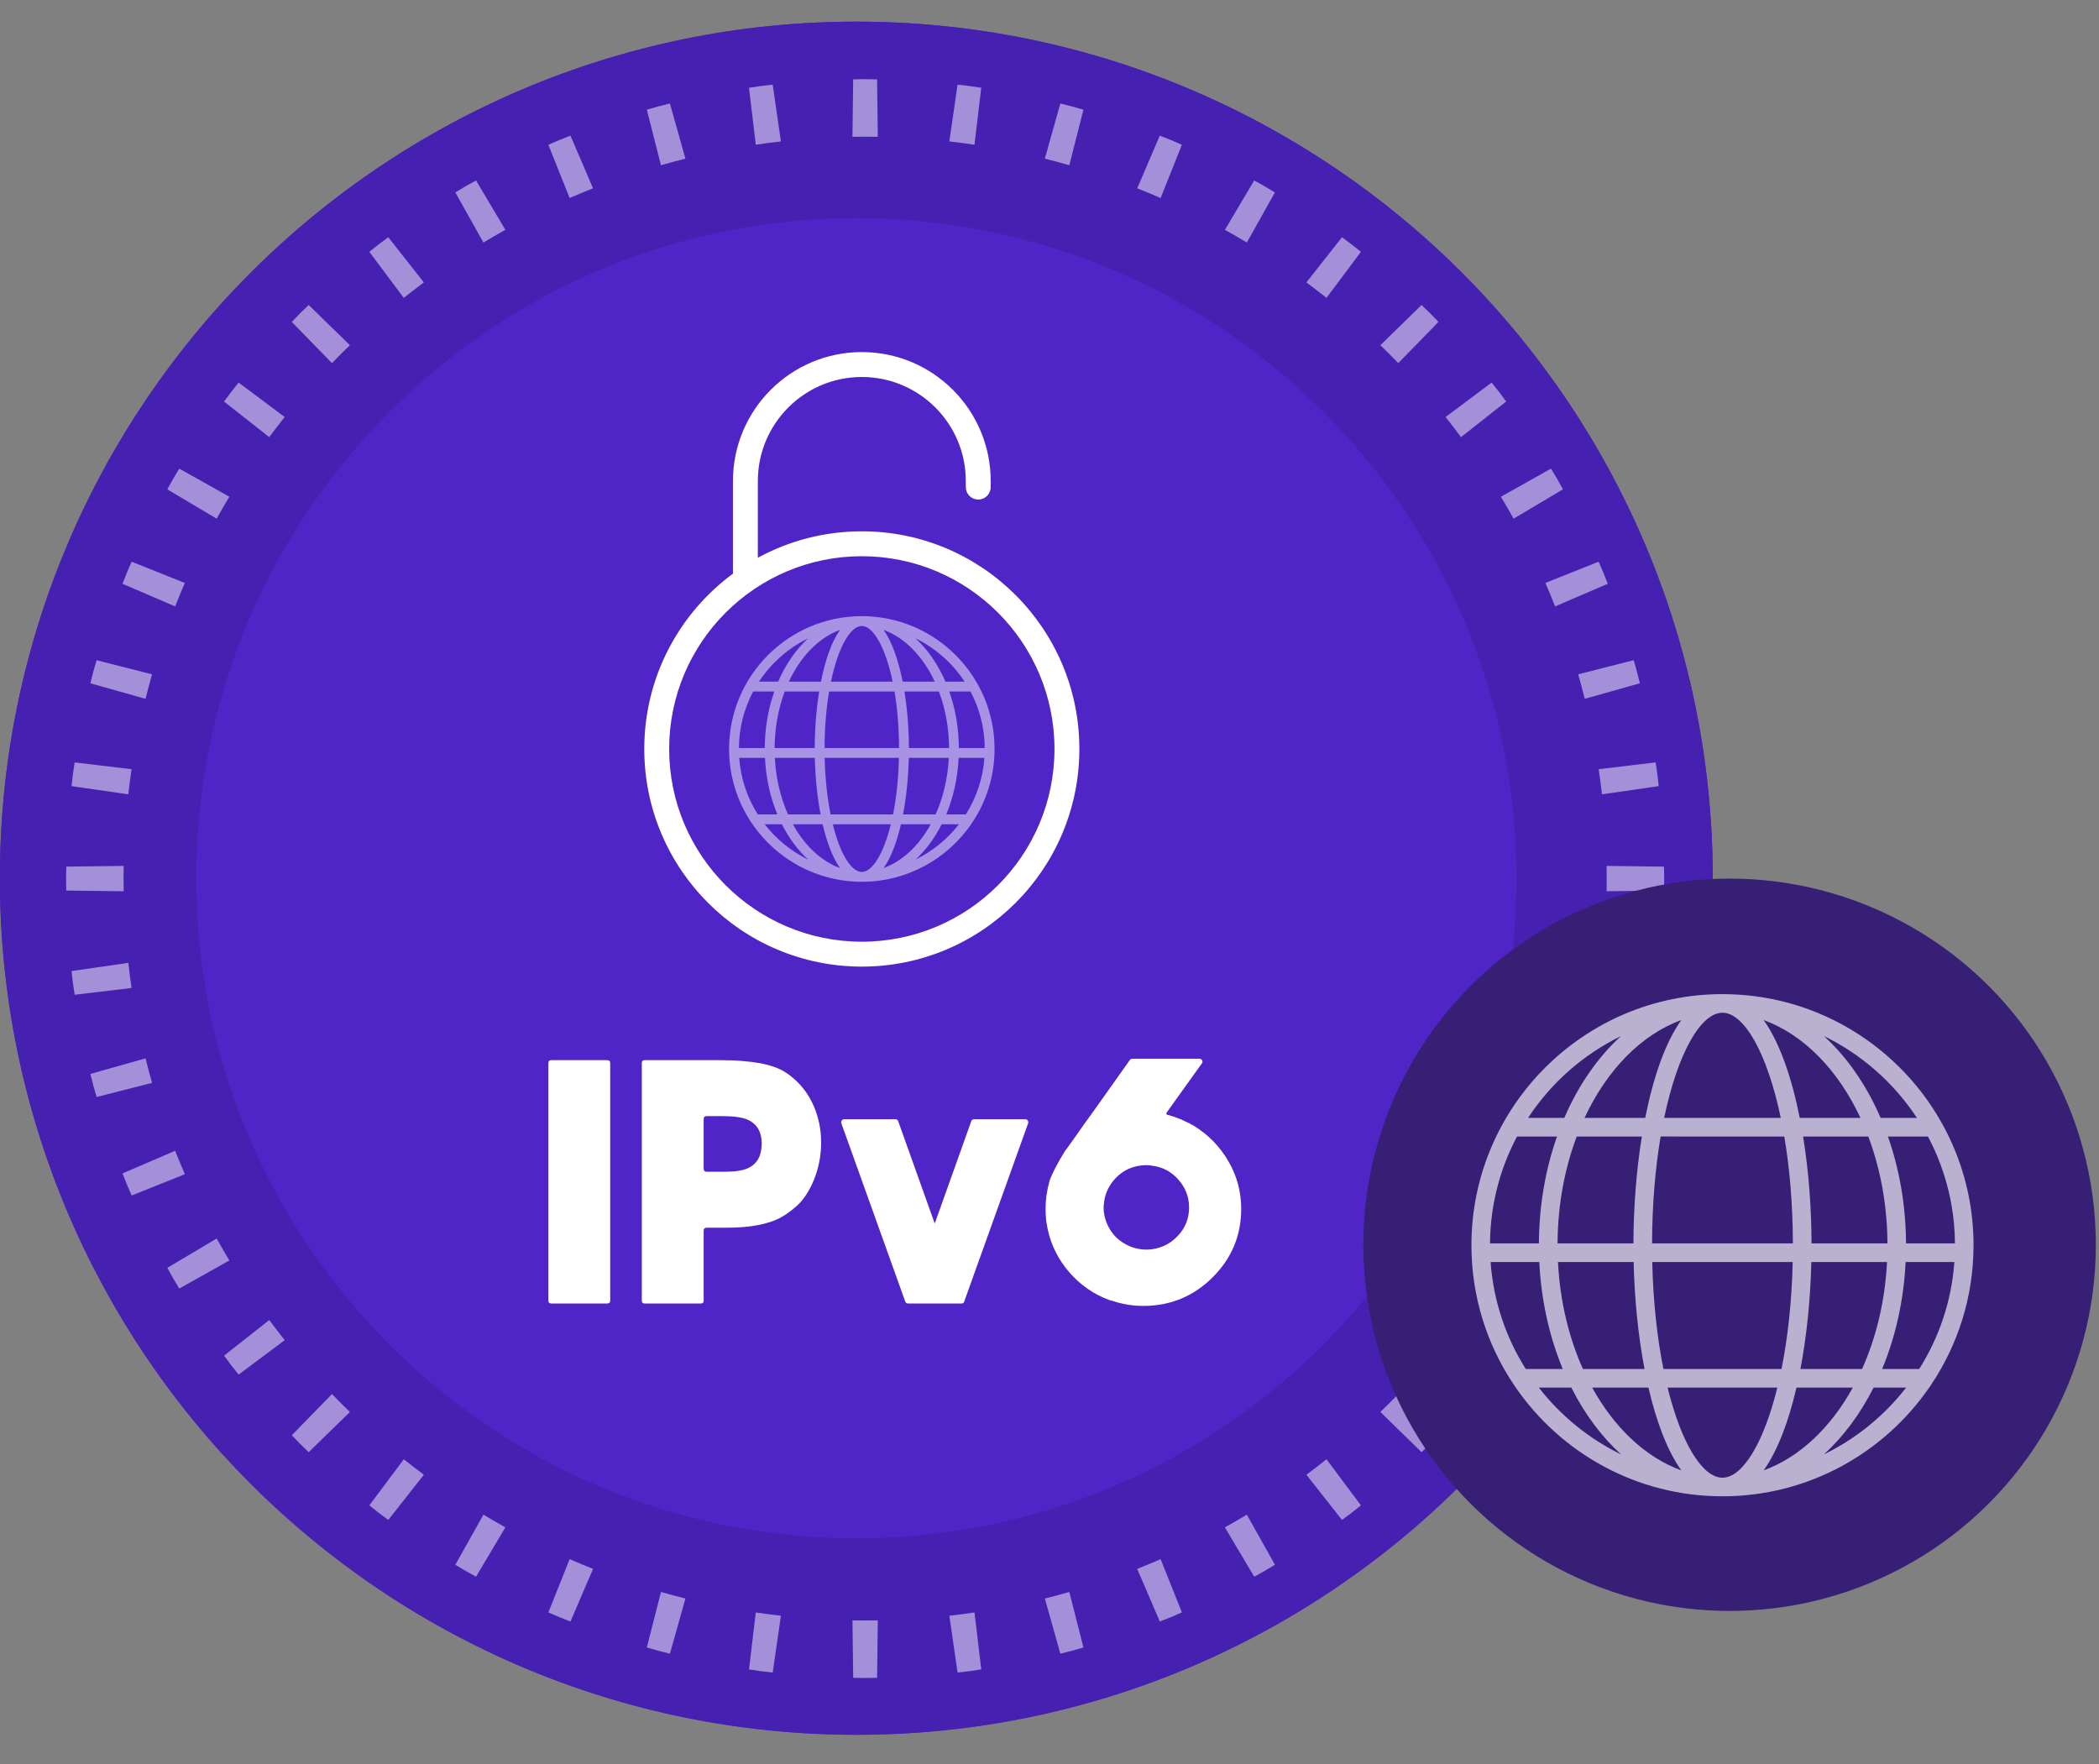 <svg clip-rule="evenodd" fill-rule="evenodd" stroke-linejoin="round" stroke-miterlimit="2" viewBox="0 0 257 216" xmlns="http://www.w3.org/2000/svg"><rect x="0" y="0" width="257" height="216" fill="#808080" stroke="none"/><g transform="scale(.856 .806)"><path d="m0 0h300v266.93h-300z" fill="none"/><circle cx="5508.28" cy="1075.65" fill="#5025c7" r="68.019" transform="matrix(1.801 0 0 1.913 -9797.928 -1924.308)"/><path d="m5508.28 1007.63c37.54 0 68.02 30.48 68.02 68.02s-30.48 68.02-68.02 68.02-68.02-30.48-68.02-68.02 30.48-68.02 68.02-68.02zm0 15.6c28.94 0 52.43 23.49 52.43 52.42s-23.49 52.42-52.43 52.42c-28.93 0-52.42-23.49-52.42-52.42s23.49-52.42 52.42-52.42z" fill="#4620b0" transform="matrix(1.801 0 0 1.913 -9797.928 -1924.308)"/><path d="m104.41 198.348c.517.009 1.034.013 1.552.013s1.035-.004 1.552-.013c0 0-.088 7.03-.088 7.03s-1.464.024-1.464.024-1.464-.024-1.464-.024zm14.944-.97.829 6.972s-1.448.215-1.448.215-1.455.167-1.455.167-1.004-6.952-1.004-6.952c1.031-.116 2.057-.251 3.078-.402zm-26.784.001c1.021.151 2.047.285 3.078.402 0 0-1.004 6.951-1.004 6.951s-1.455-.167-1.455-.167-1.448-.215-1.448-.215zm38.397-2.51 1.73 6.797s-1.408.402-1.408.402-1.42.355-1.42.355-1.9-6.752-1.9-6.752c1.006-.25 2.005-.518 2.998-.802zm-50.009 0c.992.284 1.991.552 2.997.803 0 0-1.899 6.751-1.899 6.751s-1.421-.355-1.421-.355-1.408-.402-1.408-.402zm-11.183-4.015c.947.412 1.903.809 2.867 1.19 0 0-2.766 6.447-2.766 6.447s-1.362-.538-1.362-.538-1.343-.582-1.343-.582zm72.374 0 2.604 6.517s-1.343.582-1.343.582-1.362.538-1.362.538-2.766-6.448-2.766-6.448c.964-.38 1.919-.777 2.867-1.189zm10.557-5.448 3.44 6.133s-1.256.753-1.256.753-1.28.711-1.28.711-3.59-6.042-3.59-6.042c.905-.503 1.8-1.021 2.686-1.555zm-93.488 0c.886.533 1.781 1.052 2.686 1.555 0 0-3.59 6.042-3.59 6.042s-1.28-.711-1.28-.711-1.256-.753-1.256-.753zm-9.755-6.777c.809.644 1.629 1.274 2.46 1.891 0 0-4.356 5.533-4.356 5.533s-1.176-.873-1.176-.873-1.146-.91-1.146-.91zm112.999 0 4.218 5.641s-1.147.91-1.147.91-1.176.873-1.176.873-4.356-5.532-4.356-5.532c.831-.617 1.651-1.248 2.461-1.892zm8.792-7.986 4.921 5.046s-1.019 1.052-1.019 1.052-1.052 1.018-1.052 1.018-5.045-4.921-5.045-4.921c.744-.72 1.476-1.451 2.195-2.195zm-130.583 0c.719.744 1.451 1.476 2.195 2.195 0 0-5.046 4.921-5.046 4.921s-1.052-1.018-1.052-1.018-1.019-1.052-1.019-1.052zm-7.683-9.058c.616.831 1.247 1.652 1.892 2.461 0 0-5.642 4.218-5.642 4.218s-.91-1.147-.91-1.147-.872-1.176-.872-1.176zm-6.441-9.98c.503.904 1.022 1.8 1.555 2.686 0 0-6.133 3.439-6.133 3.439s-.752-1.256-.752-1.256-.712-1.28-.712-1.28zm-5.082-10.738c.381.963.777 1.919 1.19 2.866 0 0-6.517 2.605-6.517 2.605 0-.001-.583-1.344-.583-1.344s-.538-1.362-.538-1.362zm-3.628-11.314c.251 1.006.518 2.006.802 2.998 0 0-6.796 1.73-6.796 1.73s-.402-1.408-.402-1.408-.356-1.42-.356-1.42zm-2.109-11.692c.117 1.03.251 2.056.402 3.077 0 0-6.971.829-6.971.829s-.215-1.448-.215-1.448-.168-1.455-.168-1.455zm181.036-11.867 7.03.088s.024 1.464.024 1.464-.024 1.464-.024 1.464-7.03.088-7.03.088c.009-.516.013-1.034.013-1.552s-.004-1.035-.013-1.552zm-181.604 0c-.009.517-.013 1.034-.013 1.552s.004 1.036.013 1.552c0 0-7.029-.088-7.029-.088-.001 0-.024-1.464-.024-1.464s.023-1.464.023-1.464zm90.395 1.942c5.546 0 10.452-2.79 13.386-7.04l.115-.168c1.74-2.589 2.756-5.702 2.756-9.049 0-8.965-7.291-16.257-16.257-16.257-8.964 0-16.255 7.292-16.255 16.257 0 3.347 1.016 6.461 2.756 9.049l.114.168c2.935 4.25 7.84 7.04 13.385 7.04zm3.554-7.04c-.9 3.644-2.271 5.836-3.554 5.837l-.001-.001c-1.285-.001-2.655-2.192-3.554-5.836zm4.886 0h-3.646c-.514 2.212-1.228 4.1-2.13 5.363 2.323-.844 4.344-2.766 5.776-5.363zm-13.234 0h-3.644c1.43 2.596 3.449 4.517 5.772 5.362-.902-1.263-1.615-3.151-2.128-5.362zm16.689 0h-2.109c-.861 1.706-1.955 3.177-3.218 4.327 2.092-1.019 3.914-2.507 5.327-4.327zm-23.789 0c1.413 1.819 3.234 3.307 5.323 4.325-1.262-1.149-2.355-2.62-3.217-4.325zm22.549-8.128h-4.901c-.056 2.381-.294 4.77-.706 6.925h3.991c.912-2.033 1.487-4.393 1.616-6.925zm-16.408 0h-4.898c.129 2.531.704 4.892 1.615 6.925h3.988c-.411-2.154-.649-4.543-.705-6.925zm10.3 0c-.059 2.595-.324 4.935-.725 6.925h-7.645c-.4-1.99-.665-4.33-.724-6.925zm10.468 0h-3.156c-.121 2.505-.66 4.856-1.52 6.925h2.4c1.284-2.033 2.094-4.393 2.276-6.925zm-30.029 0c.182 2.531.993 4.892 2.277 6.925h2.397c-.861-2.069-1.399-4.42-1.521-6.925zm105.253 1.387 6.972-.83s.215 1.449.215 1.449.167 1.454.167 1.454-6.952 1.004-6.952 1.004c-.117-1.031-.251-2.056-.402-3.077zm-179.664 0c-.151 1.02-.285 2.046-.402 3.077 0 0-6.952-1.004-6.952-1.004s.168-1.454.168-1.454.215-1.449.215-1.449zm93.428-9.514.004.021c.179 1.063.309 2.134.398 3.208.101 1.215.149 2.434.154 3.653v.04h-9.118c.006-2.562.213-4.897.555-6.922zm5.438 0h-4.221c.356 2.191.54 4.576.546 6.922h4.917v-.006c-.003-.385-.015-.77-.038-1.154-.098-1.644-.389-3.279-.888-4.85-.096-.303-.2-.604-.312-.902zm-14.661 0h-4.218c-.78 2.07-1.227 4.425-1.24 6.922h4.913c.005-2.345.19-4.729.545-6.922zm18.525 0h-2.592c.74 2.099 1.16 4.446 1.172 6.922h3.169v-.006c-.004-.425-.025-.849-.064-1.273-.065-.704-.179-1.403-.343-2.091-.184-.771-.429-1.528-.733-2.261-.181-.436-.383-.864-.604-1.281zm-26.608 0c-1.1 2.07-1.73 4.425-1.749 6.922h3.165c.013-2.477.433-4.823 1.173-6.922zm101.033-2.099 6.796-1.73s.402 1.407.402 1.407.356 1.421.356 1.421-6.752 1.9-6.752 1.9c-.251-1.006-.518-2.006-.802-2.998zm-174.646 0c-.284.992-.551 1.992-.802 2.998 0 0-6.752-1.9-6.752-1.9s.356-1.421.356-1.421.402-1.407.402-1.407zm89.581-5.441c1.031 1.444 1.816 3.706 2.338 6.334h3.931c-1.44-3.087-3.664-5.387-6.269-6.334zm-5.332.001c-2.604.947-4.825 3.247-6.264 6.333h3.928c.521-2.628 1.305-4.889 2.336-6.333zm2.667-.475c1.394 0 2.891 2.584 3.776 6.808h-7.552c.884-4.223 2.38-6.807 3.775-6.808zm6.57 1.51c1.496 1.363 2.755 3.177 3.671 5.298h2.349c-1.487-2.263-3.568-4.103-6.02-5.298zm-13.141.001c-2.451 1.195-4.531 3.035-6.018 5.297h2.347c.916-2.121 2.175-3.934 3.671-5.297zm90.285-6.778 6.518-2.605s.582 1.344.582 1.344.538 1.361.538 1.361-6.448 2.766-6.448 2.766c-.38-.963-.777-1.919-1.19-2.866zm-166.614 0c-.413.947-.809 1.902-1.19 2.866 0 0-6.448-2.766-6.448-2.766s.538-1.361.538-1.361.583-1.344.583-1.344zm161.167-10.558 6.133-3.439s.753 1.256.753 1.256.711 1.279.711 1.279-6.042 3.59-6.042 3.59c-.503-.905-1.022-1.8-1.555-2.686zm-155.72 0c-.533.886-1.051 1.781-1.555 2.686 0 0-6.042-3.59-6.042-3.59s.712-1.279.712-1.279.752-1.256.752-1.256zm6.778-9.755c-.644.809-1.275 1.629-1.892 2.461 0 0-5.532-4.356-5.532-4.356s.872-1.176.872-1.176.91-1.147.91-1.147zm142.165 0 5.641-4.218s.91 1.147.91 1.147.872 1.176.872 1.176-5.532 4.356-5.532 4.356c-.616-.832-1.247-1.652-1.891-2.461zm-7.986-8.792 5.045-4.921s1.052 1.018 1.052 1.018 1.019 1.052 1.019 1.052-4.921 5.046-4.921 5.046c-.72-.744-1.452-1.476-2.195-2.195zm-126.193 0c-.745.719-1.476 1.451-2.195 2.195 0 0-4.922-5.046-4.922-5.046s1.019-1.052 1.019-1.052 1.052-1.018 1.052-1.018zm117.135-7.683 4.356-5.532s1.176.872 1.176.872 1.147.911 1.147.911-4.218 5.641-4.218 5.641c-.809-.644-1.63-1.275-2.461-1.892zm-108.078 0c-.831.617-1.651 1.247-2.461 1.892 0 0-4.217-5.641-4.217-5.641s1.146-.911 1.146-.911 1.176-.872 1.176-.872zm9.981-6.441c-.905.504-1.8 1.022-2.686 1.556 0 0-3.44-6.133-3.44-6.133s1.256-.753 1.256-.753 1.28-.711 1.28-.711zm88.116 0 3.59-6.041s1.28.711 1.28.711 1.256.753 1.256.753-3.439 6.133-3.439 6.133c-.886-.534-1.782-1.052-2.687-1.556zm-77.378-5.082c-.964.381-1.919.778-2.866 1.19 0 0-2.605-6.517-2.605-6.517s1.343-.582 1.343-.582 1.362-.539 1.362-.539zm66.64 0 2.766-6.448s1.362.539 1.362.539 1.343.582 1.343.582-2.604 6.517-2.604 6.517c-.947-.413-1.903-.809-2.866-1.19zm-55.327-3.628c-1.006.251-2.005.519-2.997.803 0 0-1.731-6.797-1.731-6.797s1.408-.402 1.408-.402 1.421-.356 1.421-.356zm44.014 0 1.9-6.752s1.42.356 1.42.356 1.408.402 1.408.402-1.73 6.797-1.73 6.797c-.993-.285-1.992-.552-2.998-.803zm-32.321-2.109c-1.031.117-2.056.251-3.078.402 0 0-.829-6.971-.829-6.971s1.448-.215 1.448-.215 1.455-.167 1.455-.167zm20.628 0 1.004-6.951s1.455.167 1.455.167 1.448.215 1.448.215-.829 6.971-.829 6.971c-1.02-.151-2.046-.285-3.077-.402zm-11.866-.568.088-7.029s1.464-.024 1.464-.024 1.464.024 1.464.024.088 7.029.088 7.029c-.517-.008-1.034-.013-1.552-.013s-1.035.005-1.552.013z" fill="#fff" fill-opacity=".5" transform="matrix(1.168 0 0 1.241 -.017 .001)"/><path d="m146.229 137.814c1.758 1.078 3.163 2.517 4.212 4.319 1.05 1.801 1.575 3.751 1.575 5.851 0 3.262-1.17 6.056-3.511 8.382-2.34 2.326-5.17 3.49-8.489 3.49-1.305 0-2.581-.213-3.83-.639h-.042c-.085-.028-.184-.056-.298-.085-1.901-.709-3.525-1.837-4.872-3.383-1.348-1.546-2.234-3.312-2.66-5.297-.056-.312-.113-.624-.17-.937-.056-.51-.085-1.021-.085-1.531 0-1.135.156-2.256.468-3.362.284-.879.922-2.128 1.915-3.744.028-.029.106-.128.234-.298l1.128-1.575c.482-.709 1.149-1.645 2-2.808 1.531-2.156 3.063-4.312 4.595-6.468.085-.085.185-.128.298-.128h8.212c.142 0 .249.064.32.192.071.127.063.248-.022.362l-4.297 5.999c-.114.171-.071.284.127.341h.085c.199.056.383.113.554.17.056.028.141.057.255.085.113.057.227.099.34.128.142.056.27.106.383.149.114.042.185.078.213.106.199.085.383.17.553.255.085.057.156.085.213.085.028.029.064.05.106.064.043.014.064.036.064.064.142.057.27.114.383.17 0 .029.007.043.021.043zm-71.87-8.042c.255 0 .383.127.383.383v29.062c0 .227-.128.341-.383.341h-6.808c-.255 0-.383-.114-.383-.341v-29.062c0-.256.128-.383.383-.383zm51.232 7.233c.114 0 .206.05.277.149.071.1.092.206.064.319l-7.83 21.829c-.057.171-.156.256-.298.256h-6.595c-.17 0-.284-.085-.341-.256l-7.829-21.829c-.029-.113-.007-.219.064-.319.071-.099.163-.149.276-.149h6.298c.17 0 .284.085.34.256l4.468 12.51 4.468-12.51c.057-.171.17-.256.341-.256zm-28.467-5.063c1.106.936 1.958 2.092 2.553 3.468.596 1.375.894 2.858.894 4.446 0 1.561-.284 3.057-.851 4.489-.568 1.433-1.305 2.546-2.213 3.341-.709.624-1.397 1.106-2.064 1.447-.666.34-1.531.617-2.595.829-1.064.213-2.348.319-3.851.319h-2.426c-.255 0-.383.128-.383.383v8.553c0 .227-.113.341-.34.341h-6.893c-.227 0-.341-.114-.341-.341v-29.105c0-.227.114-.34.341-.34h9.233c1.022 0 1.951.035 2.787.106.837.071 1.561.163 2.171.277.609.113 1.17.262 1.68.446.511.185.937.383 1.277.596s.681.461 1.021.745zm43.956 20.978c1.276-.171 2.354-.738 3.234-1.702.879-.965 1.319-2.1 1.319-3.405 0-1.276-.426-2.404-1.277-3.382-.851-.979-1.9-1.554-3.148-1.724-.284-.056-.554-.085-.809-.085-.766 0-1.503.156-2.213.468-.822.397-1.503.972-2.042 1.724-.539.751-.851 1.581-.936 2.489-.029.17-.043.34-.043.51 0 .681.142 1.348.426 2 .283.653.659 1.206 1.127 1.66s1.022.815 1.66 1.085c.638.269 1.312.404 2.021.404.227 0 .454-.014.681-.042zm-49.488-9.915c1.135-.511 1.703-1.518 1.703-3.021 0-1.447-.582-2.425-1.745-2.936-.681-.284-1.688-.426-3.021-.426h-1.958c-.255 0-.383.114-.383.341v6.085c0 .255.128.383.383.383h2.213c1.248 0 2.184-.142 2.808-.426zm-1.818-72.786v-11.339c0-8.711 7.071-15.783 15.782-15.783 8.71 0 15.782 7.072 15.782 15.783v.747c0 .837-.677 1.518-1.515 1.522 0 0-.001 0-.002 0-.405.002-.795-.158-1.082-.444s-.449-.675-.449-1.08c0-.412 0-.745 0-.745 0-7.029-5.706-12.735-12.734-12.735s-12.734 5.706-12.734 12.735v9.396c3.783-2.065 8.123-3.239 12.734-3.239 14.704 0 26.642 11.938 26.642 26.642s-11.938 26.642-26.642 26.642-26.642-11.938-26.642-26.642c0-8.799 4.275-16.607 10.86-21.46zm15.782-2.134c13.022 0 23.594 10.572 23.594 23.594s-10.572 23.594-23.594 23.594-23.594-10.572-23.594-23.594 10.572-23.594 23.594-23.594z" fill="#fff" transform="matrix(1.168 0 0 1.241 -.017 .001)"/><circle cx="2461.98" cy="111.753" fill="#361f75" r="35.566" transform="matrix(1.473 0 0 1.564 -3379.103 14.311)"/><path d="m255.98 479.058c76.102 0 143.407-38.284 183.674-96.604l1.567-2.299c23.877-35.518 37.817-78.241 37.817-124.165 0-122.993-100.034-223.048-223.058-223.048-122.993 0-223.027 100.055-223.027 223.048 0 45.929 13.942 88.652 37.816 124.167l1.565 2.297c40.27 58.324 107.569 96.604 183.646 96.604zm48.765-96.604c-12.343 50.009-31.154 80.077-48.759 80.087h-.019c-17.627-.018-36.425-30.08-48.757-80.087zm67.047 0h-50.035c-7.051 30.356-16.841 56.265-29.223 73.585 31.881-11.58 59.609-37.946 79.258-73.585zm-181.586 0h-49.998c19.627 35.624 47.328 61.984 79.197 73.57-12.375-17.324-22.155-43.225-29.199-73.57zm228.988 0h-28.933c-11.823 23.416-26.832 43.601-44.16 59.374 28.698-13.973 53.698-34.401 73.093-59.374zm-326.399 0c19.389 24.964 44.365 45.378 73.037 59.351-17.319-15.771-32.319-35.946-44.14-59.351zm-42.81-111.514c2.494 34.731 13.617 67.114 31.236 95.017h32.894c-11.809-28.389-19.196-60.649-20.866-95.017zm412.021 0h-43.306c-1.669 34.368-9.054 66.631-20.863 95.017h32.932c17.616-27.899 28.74-60.281 31.237-95.017zm-143.638 0c-.802 35.607-4.444 67.714-9.939 95.017h-104.9c-5.489-27.305-9.125-59.408-9.928-95.017zm-141.316 0h-67.207c1.768 34.731 9.656 67.114 22.153 95.017h54.728c-5.647-29.557-8.909-62.338-9.674-95.017zm225.133 0h-67.256c-.767 32.672-4.034 65.451-9.688 95.017h54.767c12.505-27.899 20.404-60.281 22.177-95.017zm-328.733-111.503c-15.087 28.401-23.737 60.706-23.996 94.966h43.435c.174-33.977 5.934-66.173 16.087-94.966zm365.086 0h-35.561c10.15 28.795 15.907 60.991 16.081 94.966h43.477l-.001-.079c-.051-5.83-.336-11.657-.872-17.462-.892-9.66-2.465-19.256-4.712-28.693-2.521-10.588-5.889-20.974-10.059-31.027-2.482-5.985-5.251-11.847-8.282-17.572zm-254.174 0h-57.876c-10.701 28.401-16.835 60.706-17.019 94.966h67.409c.081-32.169 2.611-64.887 7.486-94.966zm201.159 0h-57.916c4.879 30.06 7.415 62.785 7.496 94.966h67.458l-.001-.079c-.032-5.281-.201-10.56-.517-15.831-1.351-22.561-5.334-44.996-12.179-66.545-1.322-4.163-2.754-8.29-4.291-12.378zm-74.61 0 .047.282c2.453 14.587 4.239 29.281 5.462 44.021 1.384 16.668 2.049 33.39 2.111 50.114l.001.549h-125.098c.083-35.151 2.914-67.189 7.616-94.966zm-145.089-89.226c-33.624 16.387-62.168 41.636-82.567 72.678h32.199c12.574-29.102 29.842-53.981 50.368-72.678zm180.301-.015c20.53 18.698 37.8 43.583 50.375 72.693h32.232c-20.408-31.054-48.962-56.306-82.607-72.693zm-90.139-20.726c19.127.007 39.67 35.459 51.801 93.419h-103.612c12.124-57.951 32.653-93.397 51.792-93.419zm-36.591 6.521c-35.727 12.992-66.212 44.548-85.952 86.898h53.897c7.152-36.06 17.906-67.084 32.055-86.898zm73.152-.014c14.154 19.812 24.92 50.843 32.082 86.912h53.933c-19.761-42.359-50.275-73.923-86.015-86.912z" fill="#fff" fill-opacity=".65" transform="matrix(.161 0 0 .171 205.163 145.384)"/></g></svg>